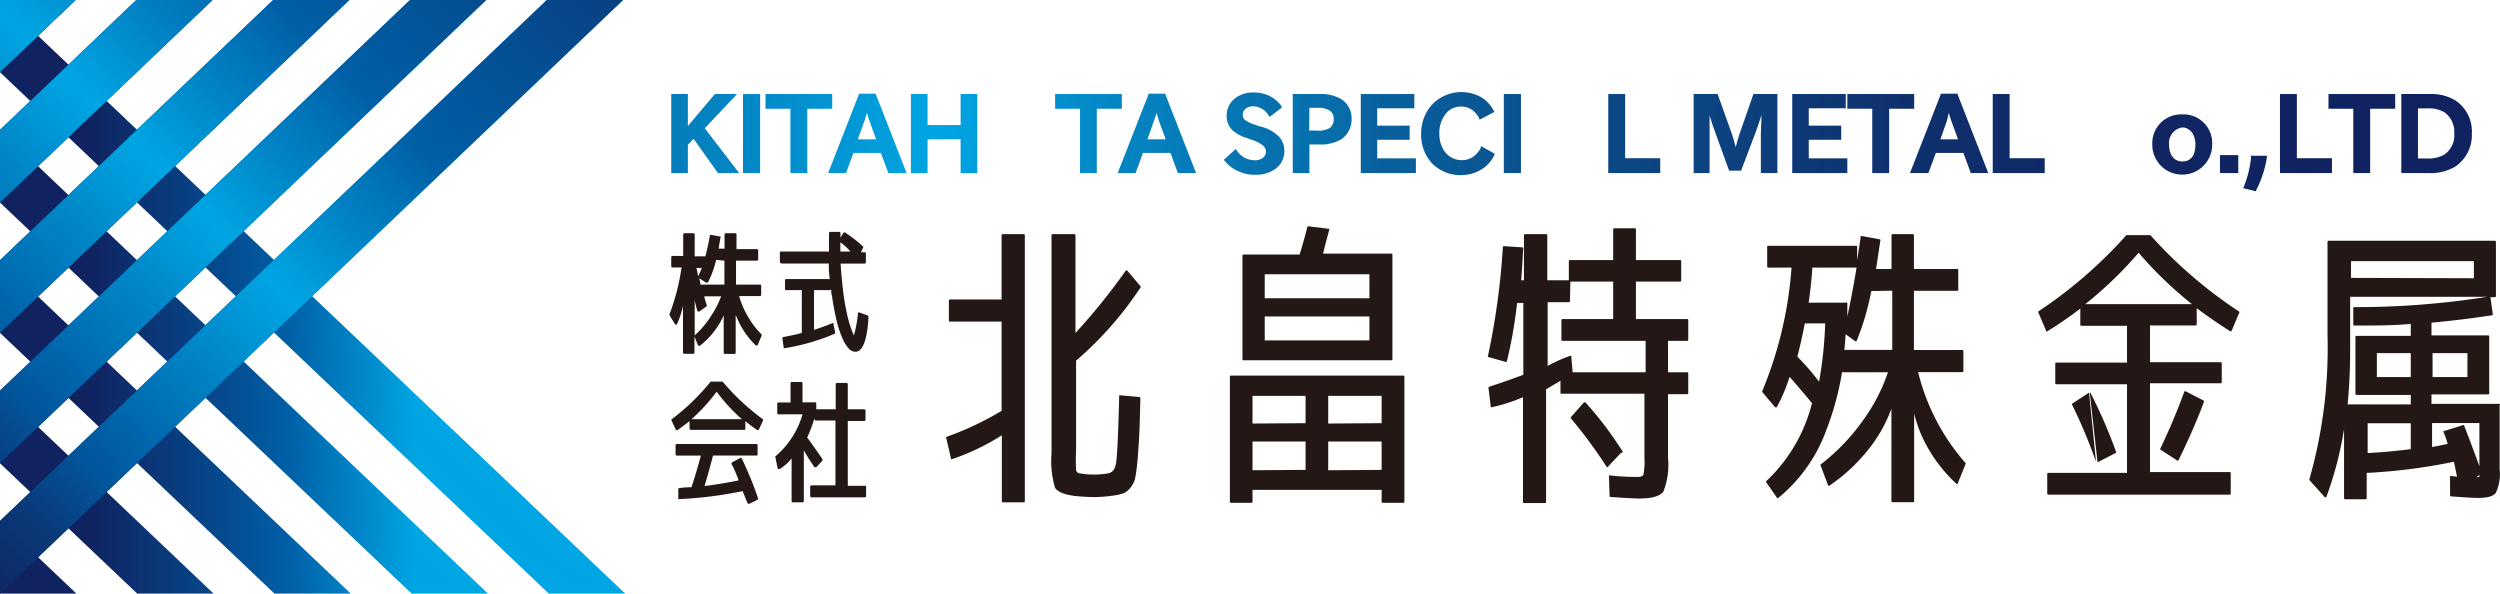 <svg id="レイヤー_1" data-name="レイヤー 1" xmlns="http://www.w3.org/2000/svg" xmlns:xlink="http://www.w3.org/1999/xlink" viewBox="0 0 208.72 49.56"><defs><style>.cls-1{fill:none;}.cls-2{fill:#231815;}.cls-3{fill:url(#名称未設定グラデーション);}.cls-4{fill:url(#名称未設定グラデーション_4);}.cls-5{fill:url(#名称未設定グラデーション_9);}.cls-6{fill:url(#名称未設定グラデーション_10);}.cls-7{fill:url(#名称未設定グラデーション_12);}.cls-8{fill:url(#名称未設定グラデーション_16);}.cls-9{fill:url(#名称未設定グラデーション_22);}.cls-10{fill:url(#名称未設定グラデーション_23);}.cls-11{fill:url(#名称未設定グラデーション_24);}.cls-12{fill:url(#名称未設定グラデーション_27);}.cls-13{clip-path:url(#clip-path);}.cls-14{fill:url(#名称未設定グラデーション_29);}.cls-15{fill:url(#名称未設定グラデーション_30);}.cls-16{fill:url(#名称未設定グラデーション_31);}.cls-17{fill:url(#名称未設定グラデーション_32);}.cls-18{fill:url(#名称未設定グラデーション_33);}.cls-19{fill:url(#名称未設定グラデーション_34);}.cls-20{fill:url(#名称未設定グラデーション_35);}.cls-21{fill:url(#名称未設定グラデーション_36);}.cls-22{fill:url(#名称未設定グラデーション_37);}.cls-23{fill:url(#名称未設定グラデーション_38);}</style><linearGradient id="名称未設定グラデーション" x1="0.81" y1="40.99" x2="215.81" y2="40.99" gradientTransform="matrix(1, 0, 0, -1, 0, 52.14)" gradientUnits="userSpaceOnUse"><stop offset="0.03" stop-color="#10225f"/><stop offset="0.36" stop-color="#00a5e3"/><stop offset="0.43" stop-color="#0485c3"/><stop offset="0.53" stop-color="#08629f"/><stop offset="0.63" stop-color="#0c4683"/><stop offset="0.73" stop-color="#0e326f"/><stop offset="0.82" stop-color="#102663"/><stop offset="0.92" stop-color="#10225f"/></linearGradient><linearGradient id="名称未設定グラデーション_4" x1="-2.37" y1="88.93" x2="212.62" y2="88.93" gradientTransform="matrix(1, 0, 0, -1, 3.19, 100.07)" xlink:href="#名称未設定グラデーション"/><linearGradient id="名称未設定グラデーション_9" x1="-2.37" y1="88.92" x2="212.62" y2="88.92" gradientTransform="matrix(1, 0, 0, -1, 3.19, 100.07)" xlink:href="#名称未設定グラデーション"/><linearGradient id="名称未設定グラデーション_10" x1="0.81" y1="88.92" x2="215.81" y2="88.92" gradientTransform="matrix(1, 0, 0, -1, 3.19, 100.07)" xlink:href="#名称未設定グラデーション"/><linearGradient id="名称未設定グラデーション_12" x1="-2.37" y1="88.91" x2="212.62" y2="88.91" gradientTransform="matrix(1, 0, 0, -1, 3.19, 100.07)" xlink:href="#名称未設定グラデーション"/><linearGradient id="名称未設定グラデーション_16" x1="0.81" y1="88.92" x2="215.81" y2="88.92" gradientTransform="matrix(1, 0, 0, -1, 3.19, 100.07)" xlink:href="#名称未設定グラデーション"/><linearGradient id="名称未設定グラデーション_22" x1="-2.37" y1="88.01" x2="212.62" y2="88.01" gradientTransform="matrix(1, 0, 0, -1, 3.19, 100.07)" xlink:href="#名称未設定グラデーション"/><linearGradient id="名称未設定グラデーション_23" x1="0.81" y1="38.44" x2="215.81" y2="38.44" xlink:href="#名称未設定グラデーション"/><linearGradient id="名称未設定グラデーション_24" x1="-2.37" y1="85.58" x2="212.62" y2="85.58" gradientTransform="matrix(1, 0, 0, -1, 3.19, 100.07)" xlink:href="#名称未設定グラデーション"/><linearGradient id="名称未設定グラデーション_27" x1="0.81" y1="88.92" x2="215.81" y2="88.92" gradientTransform="matrix(1, 0, 0, -1, 3.19, 100.07)" xlink:href="#名称未設定グラデーション"/><clipPath id="clip-path"><rect class="cls-1" width="54.18" height="49.56"/></clipPath><linearGradient id="名称未設定グラデーション_29" x1="-3.19" y1="49.13" x2="53.45" y2="49.13" gradientTransform="matrix(1, 0, 0, -1, 0, 52.14)" gradientUnits="userSpaceOnUse"><stop offset="0.18" stop-color="#10225f"/><stop offset="0.37" stop-color="#06478a"/><stop offset="0.48" stop-color="#005fa6"/><stop offset="0.67" stop-color="#00a5e3"/></linearGradient><linearGradient id="名称未設定グラデーション_30" x1="-3.19" y1="38.25" x2="53.45" y2="38.25" xlink:href="#名称未設定グラデーション_29"/><linearGradient id="名称未設定グラデーション_31" x1="-3.19" y1="27.37" x2="53.45" y2="27.37" xlink:href="#名称未設定グラデーション_29"/><linearGradient id="名称未設定グラデーション_32" x1="-3.19" y1="16.49" x2="53.45" y2="16.49" xlink:href="#名称未設定グラデーション_29"/><linearGradient id="名称未設定グラデーション_33" x1="-3.19" y1="5.61" x2="53.45" y2="5.61" xlink:href="#名称未設定グラデーション_29"/><linearGradient id="名称未設定グラデーション_34" x1="-14.77" y1="11.42" x2="59.19" y2="85.39" gradientTransform="matrix(1, 0, 0, -1, 0, 52.14)" gradientUnits="userSpaceOnUse"><stop offset="0" stop-color="#10225f"/><stop offset="0.04" stop-color="#0e2866"/><stop offset="0.1" stop-color="#0a3979"/><stop offset="0.16" stop-color="#035499"/><stop offset="0.19" stop-color="#005fa6"/><stop offset="0.37" stop-color="#00a5e3"/><stop offset="0.53" stop-color="#005fa6"/><stop offset="0.92" stop-color="#10225f"/></linearGradient><linearGradient id="名称未設定グラデーション_35" x1="-20.21" y1="16.86" x2="53.75" y2="90.83" xlink:href="#名称未設定グラデーション_34"/><linearGradient id="名称未設定グラデーション_36" x1="-25.65" y1="22.3" x2="48.31" y2="96.27" xlink:href="#名称未設定グラデーション_34"/><linearGradient id="名称未設定グラデーション_37" x1="-3.89" y1="0.54" x2="70.07" y2="74.51" xlink:href="#名称未設定グラデーション_34"/><linearGradient id="名称未設定グラデーション_38" x1="-9.33" y1="5.98" x2="64.63" y2="79.95" xlink:href="#名称未設定グラデーション_34"/></defs><g id="レイヤー_2" data-name="レイヤー 2"><g id="レイヤー_1-2" data-name="レイヤー 1-2"><path class="cls-2" d="M95.22,24a.09.09,0,0,0,0-.1L94.1,22.58H94a52.79,52.79,0,0,1-4.21,5.22V19.63a.09.09,0,0,0-.08-.08H87.87a.09.09,0,0,0-.08.08V37.87a7.78,7.78,0,0,0,.29,2.84c.2.34.72.57,1.6.69.53.06,1.07.09,1.6.1a11,11,0,0,0,1.62-.12,4.7,4.7,0,0,0,.83-.17,1.43,1.43,0,0,0,.61-.45,1.91,1.91,0,0,0,.42-.78,14.24,14.24,0,0,0,.2-1.44c.06-.69.11-1.41.15-2.14s.06-1.8.1-3.17a.08.08,0,0,0-.07-.08L93.5,33h-.06a.06.06,0,0,0,0,.06c-.08,3.16-.17,5-.26,5.58s-.31.8-.67.88a6.41,6.41,0,0,1-1.16.1,6.75,6.75,0,0,1-1.19-.1.35.35,0,0,1-.32-.26,14.77,14.77,0,0,1,0-1.63V30.11A29.28,29.28,0,0,0,95.22,24Z"/><path class="cls-2" d="M83.7,19.55a.09.09,0,0,0-.08.08h0V25H79.3a.09.09,0,0,0-.08.08h0v1.69s0,.07.06.08h4.34V34.3A25.33,25.33,0,0,1,79,36.48a.07.07,0,0,0,0,.09l.4,1.72a0,0,0,0,0,0,.05h.07a19.28,19.28,0,0,0,4.17-2v5.52a.09.09,0,0,0,.08.08h1.76a.09.09,0,0,0,.08-.08V19.63a.09.09,0,0,0-.08-.08Z"/><path class="cls-2" d="M116.18,30.07a.07.07,0,0,0,.07-.07h0V21.25s0-.07-.06-.08h-5.73c.13-.54.31-1.22.52-2v-.06h0l-1.74-.22a.08.08,0,0,0-.09.06c-.22.86-.44,1.64-.65,2.3h-4.69a.09.09,0,0,0-.08.08h0V30a.09.09,0,0,0,.08.08h12.37Zm-1.85-3.65v2h-8.74v-2Zm-8.74-1.52v-2h8.74v2Z"/><path class="cls-2" d="M102.76,31.36s-.07,0-.08.06V41.9a.09.09,0,0,0,.08.08h1.74a.08.08,0,0,0,.07-.08v-1h10.78v1a.09.09,0,0,0,.08.08h1.74a.09.09,0,0,0,.08-.08V31.44a.09.09,0,0,0-.08-.08H102.76Zm1.81,4V33.05H109v2.28Zm0,3.9v-2.4H109v2.37Zm6.32-3.9V33.05h4.46v2.28Zm0,3.9v-2.4h4.46v2.37Z"/><path class="cls-2" d="M136.58,26.64V23.51h3.7a.09.09,0,0,0,.08-.08h0V21.79a.09.09,0,0,0-.08-.08h-3.7V19.13a.07.07,0,0,0-.07-.07h-1.75a.08.08,0,0,0-.08.07v2.58h-3.62a.09.09,0,0,0-.08.08V23.4h-1.8V19.63a.09.09,0,0,0-.08-.08h-1.79a.09.09,0,0,0-.08.08h0V23.4H127c.07-.89.12-1.79.17-2.67a.09.09,0,0,0-.08-.08h0l-1.54-.1h0a.08.08,0,0,0-.08.07,60.43,60.43,0,0,1-1.24,9.08.09.09,0,0,0,0,.1l1.5.42h.06a0,0,0,0,0,0,0,37.4,37.4,0,0,0,.87-4.93h.52v6c-1.14.43-2.1.75-2.85,1a.08.08,0,0,0-.06.08l.2,1.67V34h.07a13.94,13.94,0,0,0,2.61-.84v8.76s0,.07.06.08H129a.09.09,0,0,0,.08-.08h0V32.5l1.2-.71v1a.09.09,0,0,0,.08.08h6.93v5.41a5.24,5.24,0,0,1-.09,1.37c-.05.11-.24.17-.55.17a19.48,19.48,0,0,1-2.25-.13h-.07v.06l.05,1.67a.07.07,0,0,0,.07.07h0c1.26.09,2.07.13,2.42.13,1.05,0,1.69-.19,2-.57a6.08,6.08,0,0,0,.39-2.83V32.91h1.61a.09.09,0,0,0,.08-.08V31.16a.09.09,0,0,0-.08-.08h-1.61V28.46h1.61a.09.09,0,0,0,.08-.08V26.71a.08.08,0,0,0-.08-.07Zm-5.47-3.13h3.57v3.13h-4.24a.08.08,0,0,0-.08.07v1.67a.09.09,0,0,0,.08.08h6.95v2.62H131.3l-.12-1.32a.06.06,0,0,0,0-.06h-.07a13,13,0,0,0-1.9.85V25.23H131a.08.08,0,0,0,.07-.08Z"/><path class="cls-2" d="M135.48,37.71a29.73,29.73,0,0,0-3.12-4.12h-.06a.06.06,0,0,0-.06,0l-1.09,1.24a.07.07,0,0,0,0,.1h0a39.87,39.87,0,0,1,3,4.07h.06l1.15-1.22a.07.07,0,0,0,.1,0A.08.08,0,0,0,135.48,37.71Z"/><path class="cls-2" d="M160.14,31.07h3.7a.09.09,0,0,0,.08-.08V29.3a.09.09,0,0,0-.08-.08h-4.05V24.28h3.63a.07.07,0,0,0,.07-.07h0V22.54a.08.08,0,0,0-.07-.08h-3.63V19.63a.09.09,0,0,0-.08-.08H158a.09.09,0,0,0-.08.08v2.83h-1.29c.14-.94.26-1.74.36-2.39,0-.05,0-.09-.07-.09l-1.51-.28h-.06a0,0,0,0,0,0,.05c-.1.68-.2,1.33-.3,2V20.6a.08.08,0,0,0-.07-.08h-7.36a.09.09,0,0,0-.08.08v1.67a.08.08,0,0,0,.08.07h1.95a33,33,0,0,1-2.44,10.31.06.06,0,0,0,0,.08L148.2,34h.13a13.19,13.19,0,0,0,1.08-2.54c.67.77,1.3,1.51,1.87,2.2a13.39,13.39,0,0,1-3.82,6.51.07.07,0,0,0,0,.1h0l.92,1.32h.06a13,13,0,0,0,4-5.59,24,24,0,0,0,1.36-5h0a.09.09,0,0,0,.08.08h3.74a14.89,14.89,0,0,1-2.12,4.07A17.07,17.07,0,0,1,152,38.78a.08.08,0,0,0,0,.09l.64,1.69h.07A14.46,14.46,0,0,0,156,37.51a11.94,11.94,0,0,0,1.91-3.39v7.73a.09.09,0,0,0,.08.08h1.74a.09.09,0,0,0,.08-.08h0V34.52a10.65,10.65,0,0,0,1.12,2.83,12.37,12.37,0,0,0,2.43,3.06,0,0,0,0,0,.07,0,0,0,0,0,0,0,0l.67-1.67a.06.06,0,0,0,0-.08A18,18,0,0,1,160.14,31.07Zm-6-5.8H151c.16-1.1.26-2.09.31-2.93H155c-.24,1.49-.5,2.85-.77,4.08V25.35a.09.09,0,0,0-.06-.1.1.1,0,0,0-.07,0Zm3.84-1v4.94h-4c.05-.42.08-.86.11-1.31l.78.58a0,0,0,0,0,.07,0H155a21.79,21.79,0,0,0,1.23-4.18ZM152.38,27a33.24,33.24,0,0,1-.51,4.87,19,19,0,0,0-1.81-2.09c.25-1,.46-1.92.62-2.78Z"/><path class="cls-2" d="M175.12,38.6h0l1.54-.8a.09.09,0,0,0,0-.1,42,42,0,0,0-2.14-4.92h-.05m-.06,0L173,33.7a.09.09,0,0,0,0,.1,43.45,43.45,0,0,1,2,4.78v.05Z"/><path class="cls-2" d="M179.53,19.63h-2A38.1,38.1,0,0,1,170.18,26a.08.08,0,0,0,0,.09l.65,1.54a0,0,0,0,0,0,.05.06.06,0,0,0,.06,0,29.83,29.83,0,0,0,2.79-1.92v1.36a.09.09,0,0,0,.08.08h3.82v3.07h-5.91a.09.09,0,0,0-.08.08h0V32a.09.09,0,0,0,.08.08h5.91v7.4H171a.09.09,0,0,0-.08.08h0v1.66a.09.09,0,0,0,.08.08h15.16a.09.09,0,0,0,.08-.08h0V39.49a.09.09,0,0,0-.08-.08H179.5V32h5.91a.09.09,0,0,0,.08-.08h0v-1.6a.09.09,0,0,0-.08-.08H179.5V27.17h3.82a.09.09,0,0,0,.08-.08V25.73q1.33,1,2.79,1.92a.06.06,0,0,0,.06,0,.12.12,0,0,0,.05,0l.65-1.54a.08.08,0,0,0,0-.09A37.78,37.78,0,0,1,179.53,19.63Zm-5.43,5.76a32.81,32.81,0,0,0,4.45-4.29A32.24,32.24,0,0,0,183,25.39Z"/><path class="cls-2" d="M182.37,32.68h0c-.58,1.6-1.26,3.2-2,4.76a.09.09,0,0,0,0,.1l1.42.92h.07c.87-1.77,1.59-3.42,2.14-4.9a.09.09,0,0,0,0-.1l-1.54-.8Z"/><path class="cls-2" d="M208.72,33.72H203v-.79h4.74s.07,0,.08-.06V28.08a.09.09,0,0,0-.08-.08H203V26.94c1.82-.17,3.52-.38,5.05-.62a.08.08,0,0,0,.07-.09h0l-.2-1.42h.38a.09.09,0,0,0,.08-.08V20.18a.09.09,0,0,0-.08-.08H194.4a.09.09,0,0,0-.08.08h0V28a39.9,39.9,0,0,1-1.51,12,.11.11,0,0,0,0,.08l1.29,1.44h.07a.1.1,0,0,0,.06-.05,29.72,29.72,0,0,0,1.47-5.65V41.6a.08.08,0,0,0,.07.08h1.75a.08.08,0,0,0,.07-.08V39.48h.06a47.38,47.38,0,0,0,7.22-.93c.12.55.21,1,.26,1.25l-.52-.06h-.06a.06.06,0,0,0,0,.06v1.57a.08.08,0,0,0,.08.07c1.15.09,1.92.13,2.26.13.78,0,1.27-.14,1.48-.42a3.72,3.72,0,0,0,.32-2V33.8A.08.08,0,0,0,208.72,33.72ZM204,36.07a5.93,5.93,0,0,1,.35,1c-.12,0-.44.1-1.3.25v-2H207v3.6c-.42-1.15-.85-2.3-1.29-3.43a.09.09,0,0,0-.07,0h0L204,36H204A.08.08,0,0,0,204,36.07Zm3,3.58v.14s0,.05-.25.06Zm-5.73-10.17v2h-2.83v-2Zm1.82,2v-2H206v2Zm-6.54-5.87a.09.09,0,0,0-.08.08v1.42a.08.08,0,0,0,.08.07c1.75,0,3.34,0,4.72-.14v1h-4.54a.09.09,0,0,0-.08.08h0v4.77s0,.07.06.08h4.56v.79H196c.14-1.47.21-3,.21-4.67V24.78h11.44a69.48,69.48,0,0,1-11.16.86Zm-.27-2.41V21.8h10.26v1.43Zm1.39,14.6V35.34h3.6V37.5c-1.3.16-2.5.27-3.55.32Z"/><path class="cls-2" d="M62.41,26.37a7.06,7.06,0,0,1-.7-1.65h1.73a.11.11,0,0,0,.11-.11h0v-.75a.09.09,0,0,0-.1-.1h-2v-2h1.74a.11.11,0,0,0,.11-.11h0v-.74a.11.11,0,0,0-.11-.11h-1.7V19.58a.11.11,0,0,0-.11-.11h-.78a.11.11,0,0,0-.11.11h0v1.18H60c.06-.4.11-.72.16-.94a.11.11,0,0,0,0-.08h-.07l-.7-.13h-.08a.18.18,0,0,0-.05.07,17,17,0,0,1-.37,1.72H58V19.58a.11.11,0,0,0-.11-.11h-.74a.11.11,0,0,0-.11.11h0v1.79h-.89a.11.11,0,0,0-.11.11h0v.74a.11.11,0,0,0,.11.11h.75a18.08,18.08,0,0,1-1,3.89.09.09,0,0,0,0,.1l.46.76a.11.11,0,0,0,.15,0,.08.08,0,0,0,0,0,7,7,0,0,0,.51-1.54v3.89a.11.11,0,0,0,.11.11h.74a.11.11,0,0,0,.11-.11h0V28.09l.28.71a.18.18,0,0,0,.08.07h.09a6.83,6.83,0,0,0,1.36-1.43,5.86,5.86,0,0,0,.63-1.12v3.12a.11.11,0,0,0,.11.11h.78a.11.11,0,0,0,.11-.11h0V26.28a7.08,7.08,0,0,0,1.68,2.56h.09a.1.1,0,0,0,.08-.07l.31-.73a.13.13,0,0,0,0-.12A7.27,7.27,0,0,1,62.41,26.37Zm-3.82-4c-.09.24-.19.47-.3.7-.06-.31-.11-.54-.15-.7Zm1.89-.61v2h-2a2.76,2.76,0,0,0-.11-.53l.6.37h.08a.11.11,0,0,0,.07-.06,8,8,0,0,0,.67-1.84ZM58,28V25a5.61,5.61,0,0,0,.24,1h.07a.07.07,0,0,0,.09,0l.6-.43a.13.13,0,0,0,0-.12c-.08-.24-.15-.47-.21-.71h1.42a8.38,8.38,0,0,1-.84,1.63A7.57,7.57,0,0,1,58,28Z"/><path class="cls-2" d="M65.2,22h4a6.88,6.88,0,0,0,.08,1.3H65.64a.09.09,0,0,0-.1.1h0v.72a.09.09,0,0,0,.08.1h1.32V27.8c-.4.11-.92.22-1.54.34a.1.1,0,0,0-.08.12h0l.11.74a.09.09,0,0,0,0,.07h.08a17.7,17.7,0,0,0,4.16-1.2.11.11,0,0,0,.06-.12l-.15-.69a.1.1,0,0,0,0-.08.14.14,0,0,0-.09,0c-.41.18-.93.36-1.53.56V24.22h1.34a.11.11,0,0,0,.1-.06,1.68,1.68,0,0,0,.07.59,19.12,19.12,0,0,0,.4,2.11,8.53,8.53,0,0,0,.47,1.4,3,3,0,0,0,.52.84.79.79,0,0,0,.55.27c.62,0,1-1,1.1-2.92a.12.12,0,0,0-.07-.11l-.72-.26h-.09a.1.1,0,0,0,0,.08A9.77,9.77,0,0,1,71.29,28V28a6.15,6.15,0,0,1-.28-.71,9.63,9.63,0,0,1-.32-1.2c-.13-.6-.23-1.2-.3-1.81s-.16-1.46-.21-2.27h2a.11.11,0,0,0,.11-.11h0v-.73a.11.11,0,0,0-.11-.11h-.3l.17-.37a.09.09,0,0,0,0-.12,12,12,0,0,0-1.5-1.16.11.11,0,0,0-.08,0,.08.08,0,0,0-.07.05l-.23.38v-.37a.11.11,0,0,0-.11-.11h-.75a.11.11,0,0,0-.1.11V21h-4a.09.09,0,0,0-.1.1h0v.73a.1.1,0,0,0,.07.13ZM71,21h-.84v-.77A4.71,4.71,0,0,1,71,21Z"/><path class="cls-2" d="M61.92,38.25h-.15l-.64.35a.1.1,0,0,0-.05.06.14.14,0,0,0,0,.09c.08.14.15.28.22.43s.14.35.23.56a2.41,2.41,0,0,1,.13.37c-.88.18-1.84.34-2.84.47.25-.83.49-1.69.71-2.55h3.62a.09.09,0,0,0,.1-.1h0v-.75a.1.1,0,0,0-.09-.11H56.51a.11.11,0,0,0-.11.11h0v.75a.11.11,0,0,0,.11.11h2c-.26,1-.52,1.85-.78,2.64-.2,0-.55,0-1,.07a.09.09,0,0,0-.1.1h0v.74a.11.11,0,0,0,0,.08h.08A33,33,0,0,0,62,41c.13.34.27.67.41,1a.13.13,0,0,0,.07.06h.08l.67-.33a.1.1,0,0,0,.06-.11v0C62.9,40.41,62.42,39.32,61.92,38.25Z"/><path class="cls-2" d="M60.33,31.86h-1A18.23,18.23,0,0,1,56.08,35a.12.12,0,0,0,0,.14l.33.71a.11.11,0,0,0,.07.06.14.14,0,0,0,.09,0l1-.75v.62a.11.11,0,0,0,.11.11h4.45a.11.11,0,0,0,.1-.11v-.62a10,10,0,0,0,1,.75h.06a.13.13,0,0,0,.07-.06l.33-.71a.12.12,0,0,0,0-.14A19.23,19.23,0,0,1,60.33,31.86ZM57.73,35a14.79,14.79,0,0,0,2.1-2.3A14.85,14.85,0,0,0,61.94,35Z"/><path class="cls-2" d="M72.27,40.56H70.78V35.15h1.37a.11.11,0,0,0,.11-.11h0v-.76a.11.11,0,0,0-.11-.11H70.78V32.08a.11.11,0,0,0-.11-.11h-.79a.11.11,0,0,0-.11.11h0v2.09H68.15v-.46a.12.12,0,0,0-.1-.12H67V32a.11.11,0,0,0-.11-.11h-.77A.11.11,0,0,0,66,32h0v1.6H65a.11.11,0,0,0-.11.11h0v.77a.11.11,0,0,0,.11.11h2a7.21,7.21,0,0,1-2.26,3.51.09.09,0,0,0,0,.1l.18.88a.1.1,0,0,0,.07.08.17.17,0,0,0,.1,0,3.68,3.68,0,0,0,1-.89v3.56a.11.11,0,0,0,.11.11H67a.11.11,0,0,0,.11-.11h0V37.6A16,16,0,0,0,68,39a.1.1,0,0,0,.08,0,.11.11,0,0,0,.08,0l.5-.54a.11.11,0,0,0,0-.13c-.39-.59-.82-1.19-1.27-1.8A12.35,12.35,0,0,0,68,34.91V35a.11.11,0,0,0,.11.11h1.64v5.41h-2a.11.11,0,0,0-.11.11h0v.78a.11.11,0,0,0,.11.11H72.2a.11.11,0,0,0,.11-.11h0v-.78A.1.1,0,0,0,72.27,40.56Z"/><polygon class="cls-3" points="61.53 7.85 59.68 7.85 57.43 10.52 57.43 7.85 56.04 7.85 56.04 14.45 57.43 14.45 57.43 12.09 57.91 11.59 59.91 14.41 59.94 14.45 61.71 14.45 58.84 10.71 61.53 7.85"/><rect class="cls-3" x="62.03" y="7.85" width="1.43" height="6.6"/><polygon class="cls-3" points="69.48 7.85 63.91 7.85 63.91 9.08 65.99 9.08 65.99 14.45 67.4 14.45 67.4 9.08 69.48 9.08 69.48 7.85"/><path class="cls-4" d="M73.1,7.82H71.73l-2.59,6.63h1.49l.62-1.68h2.29l.63,1.68h1.52L73.13,7.89Zm-.72,1.59c.08.29.18.6.24.77l.53,1.45H71.62l.52-1.45C72.21,10,72.3,9.69,72.38,9.41Z"/><polygon class="cls-3" points="80.2 10.44 77.44 10.44 77.44 7.85 76.05 7.85 76.05 14.45 77.44 14.45 77.44 11.63 80.2 11.63 80.2 14.45 81.59 14.45 81.59 7.85 80.2 7.85 80.2 10.44"/><path class="cls-4" d="M85.92,7.82H84.55L82,14.45h1.5l.61-1.68h2.3L87,14.45h1.5L85.94,7.89ZM85.2,9.41c.07.29.18.6.23.77L86,11.63H84.44L85,10.18A4,4,0,0,1,85.2,9.41Z"/><polygon class="cls-3" points="93.66 7.85 88.09 7.85 88.09 9.08 90.17 9.08 90.17 14.45 91.57 14.45 91.57 9.08 93.66 9.08 93.66 7.85"/><path class="cls-4" d="M97.28,7.82H95.91l-2.6,6.63h1.5l.61-1.68h2.3l.62,1.68h1.52L97.3,7.89Zm-.72,1.59c.07.29.18.6.23.77l.53,1.45H95.8l.51-1.45A7,7,0,0,0,96.56,9.41Z"/><path class="cls-5" d="M105.1,10.53l-.31-.11a3.06,3.06,0,0,1-.8-.37.52.52,0,0,1-.23-.48.55.55,0,0,1,.18-.44.88.88,0,0,1,.66-.25,1.4,1.4,0,0,1,.86.27,1.64,1.64,0,0,1,.47.51l.06.1L107,9V8.87a2.72,2.72,0,0,0-.78-.73,2.91,2.91,0,0,0-1.6-.42A2.37,2.37,0,0,0,103,8.3a1.83,1.83,0,0,0-.59,1.39,1.65,1.65,0,0,0,.49,1.19,3.23,3.23,0,0,0,1.21.65l.26.1a3.06,3.06,0,0,1,1.1.54.68.68,0,0,1,.22.5.63.63,0,0,1-.3.54,1.1,1.1,0,0,1-.64.17,1.78,1.78,0,0,1-.92-.26,1.88,1.88,0,0,1-.6-.59l-.06-.09-1,.9.06.07a2.91,2.91,0,0,0,1,.81,3.23,3.23,0,0,0,1.58.37,2.77,2.77,0,0,0,1.67-.49,1.8,1.8,0,0,0,.75-1.49,1.71,1.71,0,0,0-.5-1.25A3.31,3.31,0,0,0,105.1,10.53Z"/><path class="cls-6" d="M111.94,8.25a3.45,3.45,0,0,0-1.84-.4h-2.17v6.6h1.39V12.06h.77a3.44,3.44,0,0,0,1.86-.41,2,2,0,0,0,.89-1.78A1.87,1.87,0,0,0,111.94,8.25ZM109.32,9h.73a1.69,1.69,0,0,1,1,.26.83.83,0,0,1,.3.64.92.92,0,0,1-.32.78,1.89,1.89,0,0,1-1.12.22h-.61Z"/><polygon class="cls-3" points="114.98 11.67 117.69 11.67 117.69 10.49 114.98 10.49 114.98 9.04 118.08 9.04 118.08 7.85 113.61 7.85 113.61 14.45 118.21 14.45 118.21 13.22 114.98 13.22 114.98 11.67"/><path class="cls-7" d="M123.64,12.31a2,2,0,0,1-.49.65,1.6,1.6,0,0,1-1.12.41,1.76,1.76,0,0,1-1.38-.67,2.49,2.49,0,0,1-.48-1.51,2.57,2.57,0,0,1,.56-1.73A1.59,1.59,0,0,1,122,8.9a1.57,1.57,0,0,1,.94.3,1.92,1.92,0,0,1,.58.74V10l1.22-.64V9.31a2.81,2.81,0,0,0-1.09-1.2,3.4,3.4,0,0,0-4,.53,3.53,3.53,0,0,0-1,2.54,3.48,3.48,0,0,0,.89,2.44,3.32,3.32,0,0,0,2.47,1A3.18,3.18,0,0,0,123.9,14a2.91,2.91,0,0,0,.88-1.09v-.08l-1.16-.65Z"/><rect class="cls-3" x="125.55" y="7.85" width="1.43" height="6.6"/><path class="cls-4" d="M131.32,7.82H130l-2.59,6.63h1.49l.61-1.68h2.3l.63,1.68H134L131.4,7.89Zm-.72,1.59c.08.29.18.6.24.77l.53,1.45h-1.53l.52-1.45C130.43,10,130.52,9.69,130.6,9.41Z"/><polygon class="cls-3" points="135.68 7.85 134.27 7.85 134.27 14.45 138.61 14.45 138.61 13.21 135.68 13.21 135.68 7.85"/><path class="cls-8" d="M145.22,11.21c-.1.29-.22.74-.31,1.08-.1-.43-.24-.88-.32-1.11L143.4,7.85h-2v6.6h1.33V9.64c.14.47.31,1,.44,1.33l1.19,3.28h1l1.2-3.16c.14-.37.33-.94.5-1.48,0,.57-.05,1.16-.05,1.57v3.27h1.38V7.85h-2Z"/><polygon class="cls-3" points="151.01 11.67 153.72 11.67 153.72 10.49 151.01 10.49 151.01 9.04 154.1 9.04 154.1 7.85 149.63 7.85 149.63 14.45 154.23 14.45 154.23 13.22 151.01 13.22 151.01 11.67"/><polygon class="cls-3" points="159.81 7.85 154.23 7.85 154.23 9.08 156.31 9.08 156.31 14.45 157.72 14.45 157.72 9.08 159.81 9.08 159.81 7.85"/><path class="cls-4" d="M163.43,7.82h-1.38l-2.59,6.63H161l.62-1.68h2.3l.62,1.68H166l-2.56-6.56Zm-.73,1.59c.08.29.18.6.24.77l.53,1.45H162l.51-1.45A6.66,6.66,0,0,0,162.7,9.41Z"/><polygon class="cls-3" points="167.78 7.85 166.37 7.85 166.37 14.45 170.71 14.45 170.71 13.21 167.78 13.21 167.78 7.85"/><path class="cls-7" d="M178.18,12.31a2.07,2.07,0,0,1-.48.65,1.61,1.61,0,0,1-1.13.41,1.76,1.76,0,0,1-1.38-.67,2.49,2.49,0,0,1-.48-1.51,2.57,2.57,0,0,1,.56-1.73,1.6,1.6,0,0,1,1.26-.56,1.57,1.57,0,0,1,.94.3,1.92,1.92,0,0,1,.58.74V10l1.22-.64V9.31a2.69,2.69,0,0,0-1.09-1.2,3.4,3.4,0,0,0-4,.53,3.62,3.62,0,0,0-1,2.54,3.48,3.48,0,0,0,.89,2.44,3.32,3.32,0,0,0,2.47,1,3.18,3.18,0,0,0,1.89-.58,2.91,2.91,0,0,0,.88-1.09v-.08l-1.16-.65Z"/><path class="cls-9" d="M182.19,9.55a2.41,2.41,0,0,0-2.5,2.32v.21a2.5,2.5,0,1,0,5,0,2.4,2.4,0,0,0-2.26-2.53Zm0,1.09c.53,0,1.1.45,1.1,1.43s-.43,1.41-1.1,1.41-1.1-.55-1.1-1.41A1.31,1.31,0,0,1,182.19,10.64Z"/><rect class="cls-10" x="185.34" y="12.95" width="1.53" height="1.5"/><path class="cls-11" d="M187.94,13.11a9,9,0,0,1-.61,2.49l-.05.11,1.07.26v-.06a9.08,9.08,0,0,0,.91-2.78V13h-1.38Z"/><polygon class="cls-3" points="191.76 7.85 190.35 7.85 190.35 14.45 194.69 14.45 194.69 13.21 191.76 13.21 191.76 7.85"/><polygon class="cls-3" points="194.4 9.08 196.47 9.08 196.47 14.45 197.88 14.45 197.88 9.08 199.97 9.08 199.97 7.85 194.4 7.85 194.4 9.08"/><path class="cls-12" d="M205.05,8.42a3.87,3.87,0,0,0-2.22-.57h-2.35v6.6h2.28A4,4,0,0,0,205,13.9a3.18,3.18,0,0,0,1.37-2.76A3.12,3.12,0,0,0,205.05,8.42Zm-3.18.63h.75a2.55,2.55,0,0,1,1.48.34,2,2,0,0,1,.8,1.75,1.94,1.94,0,0,1-.85,1.78,2.72,2.72,0,0,1-1.48.31h-.7Z"/><rect class="cls-10" x="207.11" y="12.95" width="1.53" height="1.5"/><g class="cls-13"><polygon class="cls-14" points="50.43 53.94 -3.19 3 50.27 -47.93 53.3 -44.75 3.18 2.99 53.45 50.75 50.43 53.94"/><polygon class="cls-15" points="50.43 64.82 -3.19 13.88 50.27 -37.05 53.3 -33.87 3.18 13.88 53.45 61.63 50.43 64.82"/><polygon class="cls-16" points="50.43 75.7 -3.19 24.76 50.27 -26.16 53.3 -22.99 3.18 24.76 53.45 72.52 50.43 75.7"/><polygon class="cls-17" points="50.43 86.58 -3.19 35.65 50.27 -15.28 53.3 -12.1 3.18 35.64 53.45 83.4 50.43 86.58"/><polygon class="cls-18" points="50.43 97.47 -3.19 46.53 50.27 -4.4 53.3 -1.22 3.18 46.52 53.45 94.28 50.43 97.47"/><polygon class="cls-19" points="50.27 -26.16 -3.19 24.76 0 27.79 53.3 -22.99 50.27 -26.16"/><polygon class="cls-20" points="50.27 -37.05 -3.19 13.88 0 16.91 53.3 -33.87 50.27 -37.05"/><polygon class="cls-21" points="3.18 3 3.18 2.99 53.3 -44.75 50.27 -47.93 -3.19 3 0 6.03 3.18 3"/><polygon class="cls-22" points="50.27 -4.4 -3.19 46.53 0 49.56 53.3 -1.22 50.27 -4.4"/><polygon class="cls-23" points="50.27 -15.28 -3.19 35.65 0 38.67 53.3 -12.1 50.27 -15.28"/></g></g></g></svg>